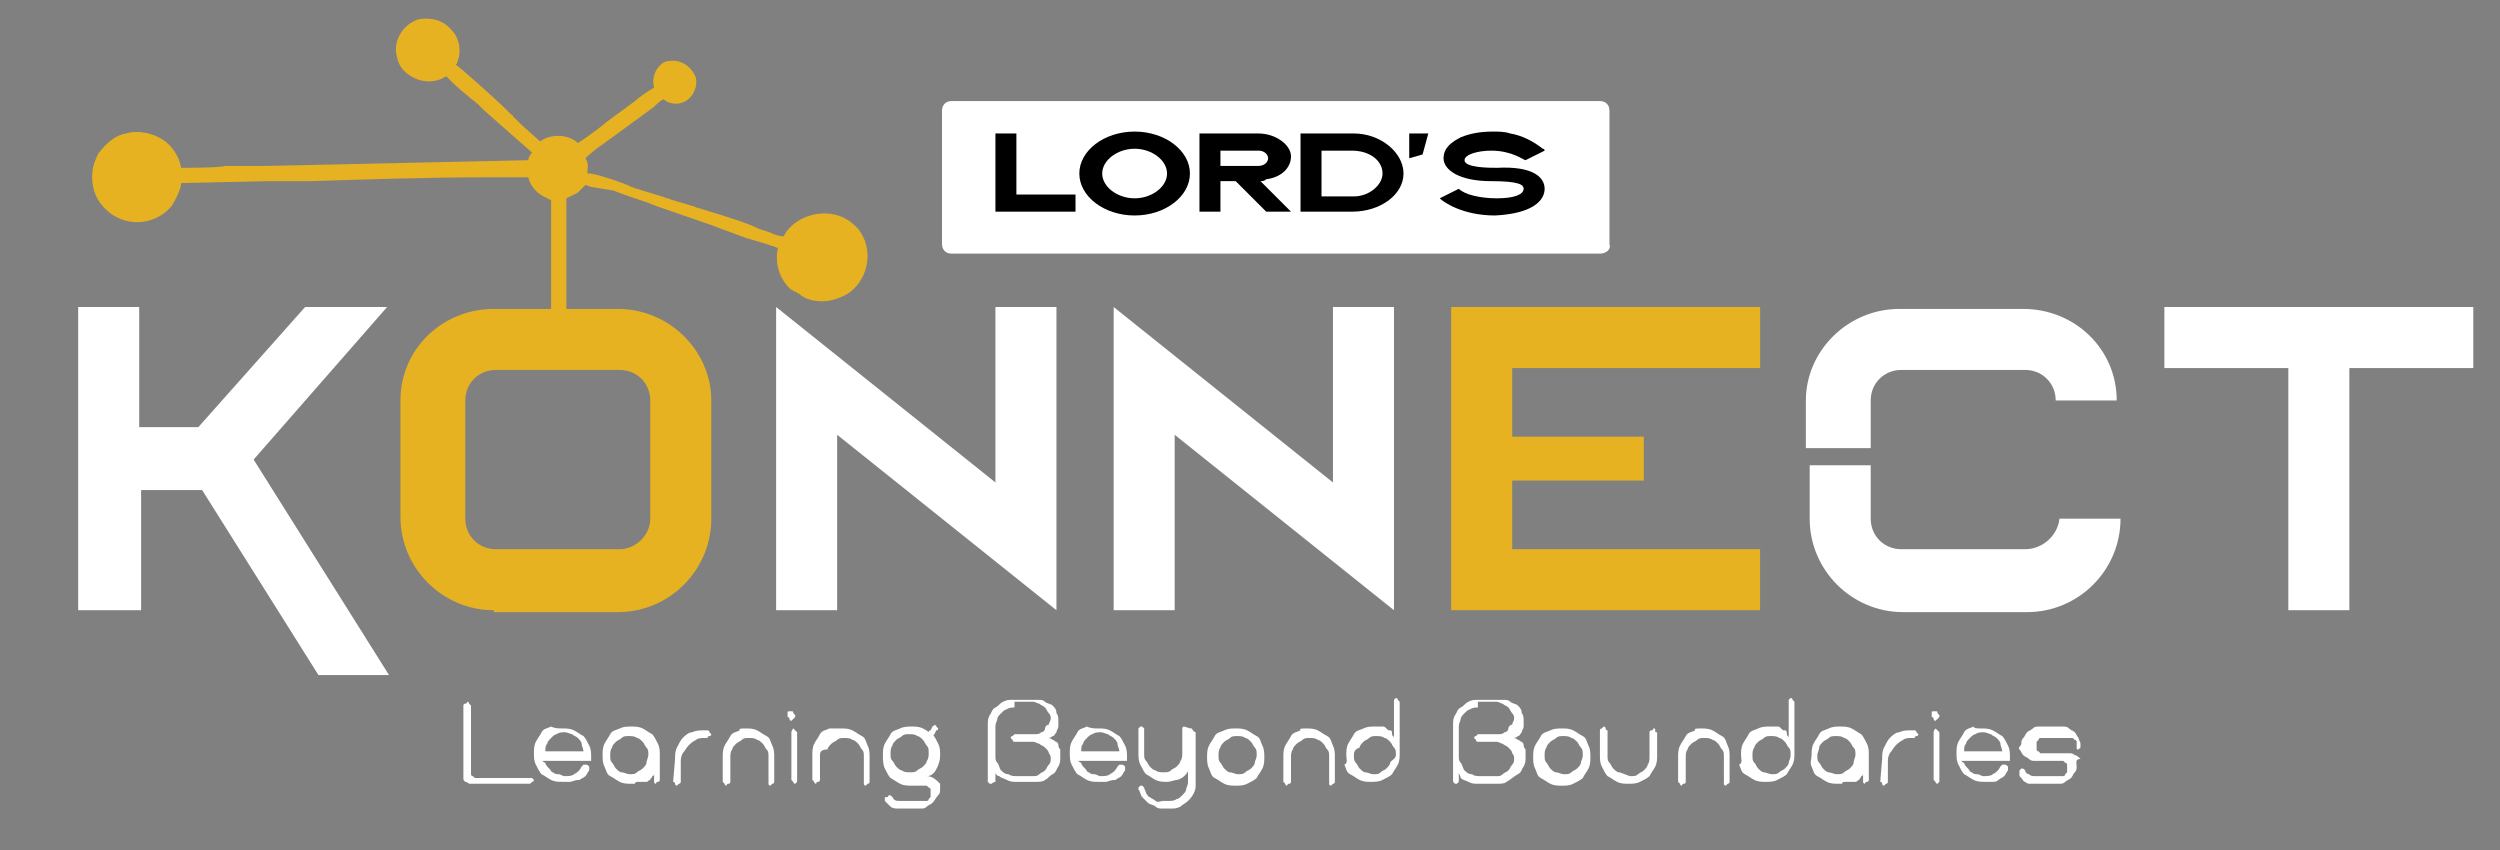 <svg xmlns="http://www.w3.org/2000/svg" xmlns:xlink="http://www.w3.org/1999/xlink" id="Layer_1" x="0px" y="0px" viewBox="0 0 131.1 44.6" style="enable-background:new 0 0 131.1 44.6;" xml:space="preserve"><rect x="0" y="0" width="131.1" height="44.6" fill="#808080" stroke="none"/><style type="text/css">	.st0{fill:#FFFFFF;}	.st1{fill:#E6B222;}	.st2{fill-rule:evenodd;clip-rule:evenodd;fill:#E6B222;}	.st3{enable-background:new    ;}</style><g>	<path class="st0" d="M16.7,35.4l-6.1-9.7H7.4V32H4.1V16.1h3.2v6.3h3.1l5.6-6.3h4.3l-7,8l7.1,11.3H16.7z"></path>	<path class="st1" d="M25.9,32c-2.7,0-4.9-2.2-4.9-4.9V21c0-2.7,2.2-4.8,4.9-4.8h6.5c2.7,0,4.9,2.2,4.9,4.8v6.2  c0,2.7-2.2,4.9-4.9,4.9h-6.5V32z M34.1,27.2V21c0-0.9-0.7-1.6-1.6-1.6H26c-0.9,0-1.6,0.7-1.6,1.6v6.2c0,0.9,0.7,1.6,1.6,1.6h6.5  C33.3,28.8,34.1,28.1,34.1,27.2z"></path>	<path class="st0" d="M43.9,22.8V32h-3.2V16.1l11.5,9.2v-9.2h3.2V32L43.9,22.8z"></path>	<path class="st0" d="M61.6,22.8V32h-3.2V16.1l11.5,9.2v-9.2h3.2V32L61.6,22.8z"></path>	<path class="st1" d="M76.1,32V16.1h16.2v3.2h-13v3.6h6.9v2.3h-6.9v3.6h13V32H76.1z"></path>	<path class="st0" d="M120,32V19.3h-6.5v-3.2h16.2v3.2h-6.5V32H120z"></path>	<g>		<path class="st0" d="M106.2,28.8h-6.5c-0.9,0-1.6-0.7-1.6-1.6v-2.8h-3.2v2.8c0,2.7,2.2,4.9,4.9,4.9h6.5c2.7,0,4.9-2.2,4.9-4.9H108   C107.9,28.1,107.1,28.8,106.2,28.8z"></path>		<path class="st0" d="M98.1,23.4V21c0-0.9,0.7-1.6,1.6-1.6h6.5c0.9,0,1.6,0.7,1.6,1.6h3.2c0-2.7-2.2-4.8-4.9-4.8h-6.5   c-2.7,0-4.9,2.2-4.9,4.8v2.5h3.4V23.4z"></path>	</g>	<path class="st2" d="M5,8.4C5.1,8.2,5.1,8.1,5.2,8C5.5,7.6,6,7.1,6.6,7l0,0C7.3,6.8,8,7,8.5,7.3s0.9,0.9,1,1.5c0.2,0,2.1,0,2.3-0.1  c0.8,0,1.5,0,2.3,0l9.1-0.2c0.3,0,4.3-0.1,4.5-0.1c0-0.1,0.1-0.3,0.2-0.4l-2.5-2.2c-0.1-0.1-0.2-0.2-0.3-0.3  c-0.2-0.2-0.4-0.3-0.6-0.5c-0.4-0.3-0.8-0.7-1.1-1c-0.2,0.1-0.6,0.4-1.4,0.2c-0.6-0.2-1.1-0.6-1.2-1.3C20.6,2.1,21.2,1.2,22,1  c0.7-0.1,1.3,0.1,1.7,0.6C24.1,2,24.2,2.7,24,3.2c0,0.1-0.1,0.2-0.1,0.2c0.1,0,2.3,2,2.5,2.2L26.8,6c0.1,0,0.1,0.1,0.1,0.1  c0.1,0.1,0.2,0.2,0.3,0.3c0.3,0.3,0.9,0.8,1.1,1c0.1,0,0.2-0.1,0.2-0.1c0.6-0.3,1.4-0.2,1.8,0.2c0.2-0.1,1.3-0.9,1.5-1.1l1.5-1.1  c0.2-0.2,0.8-0.6,1-0.7c-0.1-0.4,0-0.7,0.1-0.9c0.2-0.3,0.4-0.5,0.7-0.5c0.6-0.1,1.2,0.3,1.4,0.9c0.1,0.6-0.3,1.2-0.8,1.3  c-0.3,0.1-0.7,0-0.9-0.2c-0.2,0.1-0.3,0.2-0.5,0.4l-2.6,1.9c-0.3,0.2-0.7,0.5-1,0.8c0.2,0.3,0.1,0.6,0.1,0.8C31,9,33,9.7,33.1,9.8  c0.1,0,0.2,0.1,0.3,0.1l1.3,0.4c0.1,0,0.2,0.1,0.3,0.1s0.2,0.1,0.3,0.1l1,0.3c0.1,0,0.2,0.1,0.3,0.1l1.3,0.4  c0.6,0.2,1.3,0.4,1.9,0.7l0.6,0.2c0.2,0.1,0.5,0.2,0.7,0.2c0-0.1,0.1-0.1,0.1-0.2c0.7-1,2.2-1.3,3.2-0.7c0.2,0.1,0.4,0.3,0.6,0.5  c0.8,1,0.6,2.5-0.4,3.3c-0.4,0.3-1,0.5-1.5,0.5c-0.4,0-0.9-0.1-1.2-0.4c-0.1,0-0.1-0.1-0.2-0.1c-0.1,0-0.1-0.1-0.2-0.1  c-0.6-0.5-0.9-1.4-0.7-2.2c-0.1,0-0.2-0.1-0.3-0.1s-0.2-0.1-0.3-0.1l-1-0.3c-0.1,0-0.2-0.1-0.3-0.1c-0.5-0.2-1.1-0.4-1.6-0.6  l-2.9-1c-0.7-0.3-1.5-0.5-2.2-0.8L31,9.8c-0.1,0-0.2-0.1-0.3-0.1c-0.1,0.1-0.3,0.3-0.4,0.4c-0.2,0.1-0.4,0.2-0.6,0.3  c0,0.1,0,0.2,0,0.4c0,0.1,0,0.3,0,0.4c0,0.3,0,0.5,0,0.8s0,0.5,0,0.8s0,0.5,0,0.8v3h-0.8c0-0.1,0-0.2,0-0.3c0-0.9,0-1.8,0-2.7  c0-0.8,0-1.5,0-2.3c0-0.2,0-0.6,0-0.8l-0.4-0.2c-0.4-0.2-0.7-0.6-0.8-1c-0.1,0-0.2,0-0.3,0c-0.1,0-0.2,0-0.3,0c-0.2,0-0.4,0-0.6,0  c-0.4,0-0.7,0-1.1,0c-3,0-6,0.1-9.1,0.2c-0.8,0-1.5,0-2.3,0c-0.2,0-4.3,0.1-4.5,0.1c0,0.3-0.3,0.9-0.5,1.2c-1,1.2-2.8,1.1-3.7-0.1  C4.8,10.1,4.7,9.1,5,8.4z"></path>	<g>		<g>			<path class="st0" d="M24.8,41.1c-0.1,0-0.2,0-0.2,0S24.5,41,24.4,41c-0.1-0.1-0.1-0.1-0.1-0.2s0-0.1,0-0.2V37c0,0,0-0.1,0.1-0.1    s0.1-0.1,0.1-0.1s0.1,0,0.1,0.1l0.1,0.1v3.5v0.1c0,0,0,0.1,0.1,0.1l0.1,0.1H25h2.8h0.1l0.1,0.1c0,0,0,0.1-0.1,0.1l-0.1,0.1    C27.8,41.1,24.8,41.1,24.8,41.1z"></path>			<path class="st0" d="M29.5,38.2c0.2,0,0.4,0,0.6,0.1s0.3,0.2,0.5,0.3c0.1,0.1,0.2,0.3,0.3,0.5s0.1,0.4,0.1,0.6c0,0.1,0,0.1,0,0.2    h-2.6l0,0l0,0l0,0c0.1,0,0.1,0.1,0.2,0.1c0,0.1,0.1,0.2,0.2,0.3s0.1,0.2,0.2,0.2c0.1,0.1,0.2,0.1,0.3,0.1s0.2,0.1,0.3,0.1    c0.2,0,0.4,0,0.5-0.1c0.2-0.1,0.3-0.2,0.4-0.4c0,0,0,0,0.1-0.1h0.1c0.1,0,0.1,0,0.2,0.1c0,0.1,0,0.1,0,0.2    c-0.1,0.1-0.1,0.2-0.2,0.3s-0.2,0.1-0.3,0.2c-0.3,0-0.4,0.1-0.5,0.1s-0.2,0-0.4,0l0,0c-0.2,0-0.4,0-0.6-0.1s-0.3-0.2-0.5-0.3    c-0.1-0.1-0.2-0.3-0.3-0.5S28,39.7,28,39.5c0-0.2,0-0.4,0.1-0.6s0.2-0.3,0.3-0.5s0.3-0.2,0.5-0.3C29.1,38.2,29.3,38.2,29.5,38.2    L29.5,38.2z M30.6,39.4c0-0.1-0.1-0.3-0.1-0.4s-0.1-0.2-0.2-0.3s-0.2-0.1-0.3-0.2c-0.1,0-0.2-0.1-0.4-0.1c-0.1,0-0.3,0-0.4,0.1    c-0.1,0-0.2,0.1-0.3,0.2c-0.1,0.1-0.2,0.2-0.2,0.3c-0.1,0.1-0.1,0.2-0.1,0.4H30.6z"></path>			<path class="st0" d="M33.5,41L33.5,41L33.5,41L33.5,41c-0.1,0-0.2,0-0.2,0.1c-0.1,0-0.1,0-0.2,0c-0.2,0-0.4,0-0.6-0.1    s-0.3-0.2-0.5-0.3s-0.2-0.3-0.3-0.5s-0.1-0.4-0.1-0.6c0-0.2,0-0.4,0.1-0.6s0.2-0.3,0.3-0.5s0.3-0.2,0.5-0.3s0.4-0.1,0.6-0.1    c0.2,0,0.4,0,0.6,0.1s0.3,0.2,0.5,0.3c0.1,0.1,0.2,0.3,0.3,0.5s0.1,0.4,0.1,0.6v1.3c0,0,0,0.1-0.1,0.1s-0.1,0.1-0.1,0.1    s-0.1,0-0.1-0.1s0-0.1,0-0.1v-0.4l0,0l0,0l0,0l0,0c0,0.1,0,0.2-0.1,0.2c0,0.1-0.1,0.1-0.1,0.2C34,40.9,34,41,33.9,41    S33.6,41,33.5,41z M32,39.6c0,0.2,0,0.3,0.1,0.4c0.1,0.1,0.1,0.2,0.2,0.3c0.1,0.1,0.2,0.2,0.3,0.2s0.3,0.1,0.4,0.1    c0.2,0,0.3,0,0.4-0.1s0.2-0.1,0.3-0.2s0.2-0.2,0.2-0.3s0.1-0.3,0.1-0.4c0-0.2,0-0.3-0.1-0.4s-0.1-0.2-0.2-0.3s-0.2-0.2-0.3-0.2    c-0.1-0.1-0.3-0.1-0.4-0.1c-0.2,0-0.3,0-0.4,0.1c-0.1,0.1-0.2,0.1-0.3,0.2c-0.1,0.1-0.2,0.2-0.2,0.3C32,39.3,32,39.5,32,39.6z"></path>			<path class="st0" d="M35.4,39.8c0-0.2,0-0.4,0.1-0.6c0.1-0.2,0.2-0.4,0.3-0.5s0.3-0.3,0.5-0.3c0.2-0.1,0.4-0.1,0.6-0.1h0.2    c0,0,0.1,0,0.1,0.1l0.1,0.1c0,0,0,0.1-0.1,0.1s-0.1,0.1-0.1,0.1H37c-0.2,0-0.4,0-0.5,0.1c-0.2,0.1-0.3,0.2-0.4,0.3    c-0.1,0.1-0.2,0.3-0.3,0.4c-0.1,0.2-0.1,0.3-0.1,0.5v1c0,0,0,0.1-0.1,0.1l-0.1,0.1c0,0-0.1,0-0.1-0.1S35.3,41,35.3,41L35.4,39.8    L35.4,39.8z"></path>			<path class="st0" d="M39.1,38.2c0.2,0,0.4,0,0.6,0.1s0.3,0.2,0.5,0.3s0.2,0.3,0.3,0.5s0.1,0.4,0.1,0.6V41c0,0,0,0.1-0.1,0.1    l-0.1,0.1c0,0-0.1,0-0.1-0.1s0-0.1,0-0.1v-1.3c0-0.2,0-0.3-0.1-0.4S40.1,39.1,40,39s-0.2-0.2-0.3-0.2c-0.1-0.1-0.3-0.1-0.4-0.1    c-0.2,0-0.3,0-0.4,0.1s-0.2,0.1-0.3,0.2c-0.1,0.1-0.2,0.2-0.2,0.3c-0.1,0.1-0.1,0.3-0.1,0.4V41c0,0,0,0.1-0.1,0.1    s-0.1,0.1-0.1,0.1s-0.1,0-0.1-0.1L37.9,41v-1.3c0-0.2,0-0.4,0.1-0.6s0.2-0.3,0.3-0.5s0.3-0.2,0.5-0.3    C38.7,38.2,38.9,38.2,39.1,38.2z"></path>			<path class="st0" d="M41.7,37.6C41.7,37.7,41.7,37.7,41.7,37.6l-0.2,0.2c0,0-0.1,0-0.1-0.1s-0.1-0.1-0.1-0.1v-0.2    c0-0.1,0-0.1,0.1-0.1h0.1c0.1,0,0.1,0,0.1,0.1l0.1,0.1V37.6z M41.6,38.2C41.7,38.2,41.7,38.2,41.6,38.2l0.2,0.2v2.5V41l-0.1,0.1    c0,0-0.1,0-0.1-0.1l-0.1-0.1v-2.5C41.5,38.4,41.5,38.3,41.6,38.2C41.7,38.3,41.5,38.2,41.6,38.2z"></path>			<path class="st0" d="M44.1,38.2c0.2,0,0.4,0,0.6,0.1s0.3,0.2,0.5,0.3s0.2,0.3,0.3,0.5s0.1,0.4,0.1,0.6V41c0,0,0,0.1-0.1,0.1    l-0.1,0.1c0,0-0.1,0-0.1-0.1s0-0.1,0-0.1v-1.3c0-0.2,0-0.3-0.1-0.4S45.1,39.1,45,39s-0.2-0.2-0.3-0.2c-0.1-0.1-0.3-0.1-0.4-0.1    c-0.2,0-0.3,0-0.4,0.1s-0.2,0.1-0.3,0.2c-0.1,0.1-0.2,0.2-0.2,0.3c-0.4,0-0.4,0.2-0.4,0.3v1.3c0,0,0,0.1-0.1,0.1    s-0.1,0.1-0.1,0.1s-0.1,0-0.1-0.1l-0.1-0.1v-1.3c0-0.2,0-0.4,0.1-0.6s0.2-0.3,0.3-0.5s0.3-0.2,0.5-0.3    C43.7,38.2,43.9,38.2,44.1,38.2z"></path>			<path class="st0" d="M46.3,39.6c0-0.2,0-0.4,0.1-0.6s0.2-0.3,0.3-0.5s0.3-0.2,0.5-0.3s0.4-0.1,0.6-0.1c0.2,0,0.4,0,0.6,0.1    c0.2,0.1,0.3,0.2,0.5,0.3c0.1,0.1,0.2,0.3,0.3,0.5s0.1,0.4,0.1,0.6c0,0.3-0.1,0.6-0.3,0.9c-0.1,0.1-0.2,0.2-0.4,0.2l0,0l0,0l0,0    l0,0c0.3,0,0.5,0.2,0.7,0.4c0,0,0,0,0,0.1v0.1v0.1c0,0.1,0,0.2-0.1,0.3S49,42,48.9,42.1s-0.2,0.1-0.3,0.2s-0.2,0.1-0.3,0.1h-1.2    c-0.1,0-0.3,0-0.4-0.1c-0.1-0.1-0.2-0.2-0.3-0.3v-0.1c0-0.1,0-0.1,0.1-0.1s0.1-0.1,0.1-0.1c0.1,0,0.1,0,0.2,0.1    C46.9,42,47,42,47.2,42h1.2c0.1,0,0.1,0,0.2,0c0.1,0,0.1-0.1,0.1-0.1l0.1-0.1c0-0.1,0-0.1,0-0.2c0-0.1,0-0.1,0-0.2    c0-0.1-0.1-0.1-0.1-0.1l-0.1-0.1c0,0-0.1,0-0.2,0h-0.6c-0.2,0-0.4,0-0.6-0.1s-0.3-0.2-0.5-0.3c-0.1-0.1-0.2-0.3-0.3-0.5    S46.3,39.8,46.3,39.6z M47.7,38.5c-0.2,0-0.3,0-0.4,0.1s-0.2,0.1-0.3,0.2c-0.1,0.1-0.2,0.2-0.2,0.3c-0.1,0.1-0.1,0.3-0.1,0.4    c0,0.2,0,0.3,0.1,0.4c0.1,0.1,0.1,0.2,0.2,0.3c0.1,0.1,0.2,0.2,0.3,0.2c0.1,0.1,0.3,0.1,0.4,0.1c0.2,0,0.3,0,0.4-0.1    s0.2-0.1,0.3-0.2s0.2-0.2,0.2-0.3c0.1-0.1,0.1-0.3,0.1-0.4c0-0.2,0-0.3-0.1-0.4s-0.1-0.2-0.2-0.3s-0.2-0.2-0.3-0.2    C48,38.5,47.8,38.5,47.7,38.5z M48.9,38.1C49,38,49,38,48.9,38.1c0.1-0.1,0.2-0.1,0.2,0l0.1,0.1c0,0,0,0.1-0.1,0.1L49,38.5    l-0.1,0.1c0,0-0.1,0-0.1-0.1l-0.1-0.1c0,0,0-0.1,0.1-0.1L48.9,38.1z"></path>			<path class="st0" d="M52.2,40.5L52.2,40.5v0.4V41c0,0-0.1,0-0.2,0.1c-0.1,0-0.1,0-0.1,0L51.8,41v-3c0-0.2,0-0.3,0.1-0.5    c0.1-0.1,0.1-0.3,0.3-0.4s0.2-0.2,0.4-0.3s0.3-0.1,0.5-0.1h1.3c0.2,0,0.3,0,0.4,0.1c0.1,0.1,0.3,0.1,0.4,0.2s0.2,0.2,0.2,0.4    c0.1,0.1,0.1,0.3,0.1,0.4c0,0.1,0,0.2,0,0.3s-0.1,0.2-0.1,0.3c-0.1,0.1-0.1,0.2-0.2,0.2c-0.1,0.1-0.2,0.1-0.3,0.1l0,0l0,0l0,0    c0.1,0,0.2,0,0.3,0.1c0.1,0,0.1,0.1,0.2,0.1c0.1,0.1,0.1,0.1,0.1,0.2s0.1,0.2,0.1,0.2l0,0l0,0l0,0c0,0,0,0.1,0,0.2    c0,0,0,0.1,0,0.2c0,0.2,0,0.3-0.1,0.5c-0.1,0.1-0.1,0.3-0.3,0.4s-0.2,0.2-0.4,0.3C54.7,41,54.5,41,54.3,41h-1    c-0.2,0-0.3,0-0.5-0.1s-0.3-0.1-0.4-0.2C52.3,40.7,52.2,40.6,52.2,40.5L52.2,40.5L52.2,40.5L52.2,40.5z M53.2,37.1    c-0.1,0-0.3,0-0.4,0.1c-0.1,0-0.2,0.1-0.3,0.2c-0.1,0.1-0.2,0.2-0.2,0.3s-0.1,0.2-0.1,0.4v1.5c0,0.2,0,0.3,0.1,0.4    s0.1,0.3,0.2,0.4s0.2,0.2,0.4,0.2c0.1,0.1,0.3,0.1,0.4,0.1h0.9c0.1,0,0.2,0,0.3-0.1s0.2-0.1,0.3-0.2c0.1-0.1,0.1-0.2,0.2-0.3    s0.1-0.2,0.1-0.3s0-0.2-0.1-0.3c0-0.1-0.1-0.2-0.2-0.3c-0.1-0.1-0.2-0.1-0.3-0.2c-0.1,0-0.2-0.1-0.3-0.1h-1c0,0-0.1,0-0.1-0.1    L53,38.7c0,0,0-0.1,0.1-0.1l0.1-0.1h1.1c0.1,0,0.2,0,0.3-0.1c0.1,0,0.2-0.1,0.2-0.2S54.9,38,55,38c0-0.1,0.1-0.2,0.1-0.3    s0-0.2-0.1-0.3s-0.1-0.2-0.2-0.3s-0.2-0.1-0.3-0.2c-0.1,0-0.2-0.1-0.3-0.1h-1V37.1z"></path>			<path class="st0" d="M57.6,38.2c0.2,0,0.4,0,0.6,0.1s0.3,0.2,0.5,0.3c0.1,0.1,0.2,0.3,0.3,0.5s0.1,0.4,0.1,0.6c0,0.1,0,0.1,0,0.2    h-2.6l0,0l0,0l0,0c0.1,0,0.1,0.1,0.2,0.1c0,0.1,0.1,0.2,0.2,0.3c0.1,0.1,0.1,0.2,0.2,0.2c0.1,0.1,0.2,0.1,0.3,0.1    s0.2,0.1,0.3,0.1c0.2,0,0.4,0,0.5-0.1c0.2-0.1,0.3-0.2,0.4-0.4c0,0,0,0,0.1-0.1h0.1c0.1,0,0.1,0,0.2,0.1c0,0.1,0,0.1,0,0.2    c-0.1,0.1-0.1,0.2-0.2,0.3c-0.1,0.1-0.2,0.1-0.3,0.2c-0.3,0-0.4,0.1-0.5,0.1s-0.2,0-0.4,0l0,0c-0.2,0-0.4,0-0.6-0.1    s-0.3-0.2-0.5-0.3c-0.1-0.1-0.2-0.3-0.3-0.5s-0.1-0.4-0.1-0.6c0-0.2,0-0.4,0.1-0.6s0.2-0.3,0.3-0.5s0.3-0.2,0.5-0.3    C57.2,38.2,57.4,38.2,57.6,38.2L57.6,38.2z M58.7,39.4c0-0.1-0.1-0.3-0.1-0.4s-0.1-0.2-0.2-0.3c-0.1-0.1-0.2-0.1-0.3-0.2    c-0.1,0-0.2-0.1-0.4-0.1c-0.1,0-0.3,0-0.4,0.1c-0.1,0-0.2,0.1-0.3,0.2c-0.1,0.1-0.2,0.2-0.2,0.3c-0.1,0.1-0.1,0.2-0.1,0.4H58.7z"></path>			<path class="st0" d="M62.5,38.2C62.5,38.2,62.6,38.2,62.5,38.2c0.1,0.2,0.2,0.2,0.2,0.2v2.7c0,0.2,0,0.3-0.1,0.5    s-0.2,0.3-0.3,0.4c-0.1,0.1-0.3,0.2-0.4,0.3c-0.2,0.1-0.3,0.1-0.5,0.1H61c-0.2,0-0.3,0-0.4-0.1c-0.1-0.1-0.3-0.1-0.4-0.2    c-0.1-0.1-0.2-0.2-0.3-0.3s-0.1-0.3-0.2-0.4c0-0.1,0-0.1,0-0.1l0.1-0.1h0.1l0.1,0.1c0,0.1,0.1,0.2,0.1,0.3    c0.1,0.1,0.1,0.2,0.2,0.2c0.1,0.1,0.2,0.1,0.3,0.2s0.3,0,0.4,0h0.3c0.1,0,0.3,0,0.4-0.1c0.1,0,0.2-0.1,0.3-0.2    c0.1-0.1,0.2-0.2,0.2-0.3s0.1-0.2,0.1-0.4v-0.6l0,0l0,0l0,0l0,0c0,0.1-0.1,0.2-0.2,0.3c-0.1,0.1-0.3,0.2-0.4,0.2    c-0.1,0-0.3,0.1-0.5,0.1s-0.4,0-0.6-0.1c-0.2-0.1-0.3-0.2-0.5-0.3c-0.1-0.1-0.2-0.3-0.3-0.5s-0.1-0.4-0.1-0.6v-1.2v-0.1l0.1-0.1    c0.1,0,0.1,0,0.1,0l0.1,0.1v1.3c0,0.2,0,0.3,0.1,0.4c0.1,0.1,0.1,0.2,0.2,0.3c0.1,0.1,0.2,0.2,0.3,0.2c0.1,0.1,0.3,0.1,0.4,0.1    c0.2,0,0.3,0,0.4-0.1c0.1-0.1,0.2-0.1,0.3-0.2s0.2-0.2,0.2-0.3c0.1-0.1,0.1-0.3,0.1-0.4v-1.3c0,0,0-0.1,0.1-0.1    C62.4,38.2,62.4,38.2,62.5,38.2z"></path>			<path class="st0" d="M64.8,38.2c0.2,0,0.4,0,0.6,0.1s0.3,0.2,0.5,0.3s0.2,0.3,0.3,0.5c0.1,0.2,0.1,0.4,0.1,0.6    c0,0.2,0,0.4-0.1,0.6c-0.1,0.2-0.2,0.3-0.3,0.5c-0.1,0.1-0.3,0.2-0.5,0.3s-0.4,0.1-0.6,0.1s-0.4,0-0.6-0.1s-0.3-0.2-0.5-0.3    s-0.2-0.3-0.3-0.5s-0.1-0.4-0.1-0.6c0-0.2,0-0.4,0.1-0.6s0.2-0.3,0.3-0.5s0.3-0.2,0.5-0.3S64.6,38.2,64.8,38.2z M65.9,39.6    c0-0.2,0-0.3-0.1-0.4s-0.1-0.2-0.2-0.3s-0.2-0.2-0.3-0.2c-0.1-0.1-0.3-0.1-0.4-0.1c-0.2,0-0.3,0-0.4,0.1s-0.2,0.1-0.3,0.2    C64.1,39,64,39.1,64,39.2c-0.1,0.1-0.1,0.3-0.1,0.4c0,0.2,0,0.3,0.1,0.4c0.1,0.1,0.1,0.2,0.2,0.3s0.2,0.2,0.3,0.2    s0.3,0.1,0.4,0.1c0.2,0,0.3,0,0.4-0.1s0.2-0.1,0.3-0.2s0.2-0.2,0.2-0.3S65.9,39.8,65.9,39.6z"></path>			<path class="st0" d="M68.5,38.2c0.2,0,0.4,0,0.6,0.1s0.3,0.2,0.5,0.3s0.2,0.3,0.3,0.5c0.1,0.2,0.1,0.4,0.1,0.6V41    c0,0,0,0.1-0.1,0.1l-0.1,0.1c0,0-0.1,0-0.1-0.1s0-0.1,0-0.1v-1.3c0-0.2,0-0.3-0.1-0.4s-0.1-0.2-0.2-0.3s-0.2-0.2-0.3-0.2    c-0.1-0.1-0.3-0.1-0.4-0.1c-0.2,0-0.3,0-0.4,0.1S68.1,38.9,68,39c-0.1,0.1-0.2,0.2-0.2,0.3c-0.1,0.1-0.1,0.3-0.1,0.4V41    c0,0,0,0.1-0.1,0.1s-0.1,0.1-0.1,0.1s-0.1,0-0.1-0.1L67.3,41v-1.3c0-0.2,0-0.4,0.1-0.6s0.2-0.3,0.3-0.5s0.3-0.2,0.5-0.3    C68.1,38.2,68.3,38.2,68.5,38.2z"></path>			<path class="st0" d="M70.6,39.6c0-0.2,0-0.4,0.1-0.6s0.2-0.3,0.3-0.5s0.3-0.2,0.5-0.3s0.4-0.1,0.6-0.1c0.1,0,0.1,0,0.2,0h0.1h0.1    l0,0l0,0l0,0c0.1,0,0.1,0,0.2,0.1s0.1,0.1,0.2,0.1s0.1,0.1,0.1,0.2c0,0.1,0.1,0.1,0.1,0.2l0,0l0,0l0,0l0,0v-1.9    c0-0.1,0-0.1,0-0.1l0.1-0.1c0,0,0.1,0,0.1,0.1l0.1,0.1v2.7c0,0.2,0,0.4-0.1,0.6c-0.1,0.2-0.2,0.3-0.3,0.5    c-0.1,0.1-0.3,0.2-0.5,0.3S72.1,41,71.9,41s-0.4,0-0.6-0.1s-0.3-0.2-0.5-0.3s-0.2-0.3-0.3-0.5C70.7,40,70.6,39.8,70.6,39.6z     M73.2,39.6c0-0.2,0-0.3-0.1-0.4S73,39,72.9,38.9s-0.2-0.2-0.3-0.2c-0.1-0.1-0.3-0.1-0.4-0.1c-0.2,0-0.3,0-0.4,0.1    s-0.2,0.1-0.3,0.2c-0.1,0.1-0.2,0.2-0.2,0.3C71,39.3,71,39.5,71,39.6c0,0.2,0,0.3,0.1,0.4c0.1,0.1,0.1,0.2,0.2,0.3    s0.2,0.2,0.3,0.2s0.3,0.1,0.4,0.1c0.2,0,0.3,0,0.4-0.1s0.2-0.1,0.3-0.2s0.2-0.2,0.2-0.3S73.2,39.8,73.2,39.6z"></path>			<path class="st0" d="M76.5,40.5L76.5,40.5v0.4V41l-0.1,0.1c-0.1,0-0.1,0-0.1,0L76.2,41v-3c0-0.2,0-0.3,0.1-0.5    c0.1-0.1,0.1-0.3,0.3-0.4s0.2-0.2,0.4-0.3s0.3-0.1,0.5-0.1h1.3c0.2,0,0.3,0,0.4,0.1s0.3,0.1,0.4,0.2s0.2,0.2,0.2,0.4    c0.1,0.1,0.1,0.3,0.1,0.4c0,0.1,0,0.2,0,0.3s-0.1,0.2-0.1,0.3c-0.1,0.1-0.1,0.2-0.2,0.2c-0.1,0.1-0.2,0.1-0.3,0.1l0,0l0,0l0,0    c0.1,0,0.2,0,0.3,0.1c0.1,0,0.1,0.1,0.2,0.1c0.1,0.1,0.1,0.1,0.1,0.2s0.1,0.2,0.1,0.2l0,0l0,0l0,0c0,0,0,0.1,0,0.2    c0,0,0,0.1,0,0.2c0,0.2,0,0.3-0.1,0.5c-0.1,0.1-0.1,0.3-0.3,0.4S79.2,40.9,79,41c-0.1,0.1-0.3,0.1-0.5,0.1h-1    c-0.2,0-0.3,0-0.5-0.1s-0.3-0.1-0.4-0.2C76.6,40.7,76.5,40.6,76.5,40.5L76.5,40.5L76.5,40.5L76.5,40.5z M77.5,37.1    c-0.1,0-0.3,0-0.4,0.1c-0.1,0-0.2,0.1-0.3,0.2c-0.1,0.1-0.2,0.2-0.2,0.3s-0.1,0.2-0.1,0.4v1.5c0,0.2,0,0.3,0.1,0.4    s0.1,0.3,0.2,0.4s0.2,0.2,0.4,0.2c0.1,0.1,0.3,0.1,0.4,0.1h0.9c0.1,0,0.2,0,0.3-0.1s0.2-0.1,0.3-0.2c0.1-0.1,0.1-0.2,0.2-0.3    s0.1-0.2,0.1-0.3s0-0.2-0.1-0.3c0-0.1-0.1-0.2-0.2-0.3s-0.2-0.1-0.3-0.2c-0.1,0-0.2-0.1-0.3-0.1h-1c0,0-0.1,0-0.1-0.1l-0.1-0.1    c0,0,0-0.1,0.1-0.1l0.1-0.1h1.1c0.1,0,0.2,0,0.3-0.1c0.1,0,0.2-0.1,0.2-0.2s0.1-0.2,0.2-0.2c0-0.1,0.1-0.2,0.1-0.3s0-0.2-0.1-0.3    s-0.1-0.2-0.2-0.3s-0.2-0.1-0.3-0.2c-0.1,0-0.2-0.1-0.3-0.1h-1V37.1z"></path>			<path class="st0" d="M81.9,38.2c0.2,0,0.4,0,0.6,0.1s0.3,0.2,0.5,0.3s0.2,0.3,0.3,0.5c0.1,0.2,0.1,0.4,0.1,0.6    c0,0.2,0,0.4-0.1,0.6c-0.1,0.2-0.2,0.3-0.3,0.5c-0.1,0.1-0.3,0.2-0.5,0.3s-0.4,0.1-0.6,0.1s-0.4,0-0.6-0.1s-0.3-0.2-0.5-0.3    s-0.2-0.3-0.3-0.5s-0.1-0.4-0.1-0.6c0-0.2,0-0.4,0.1-0.6s0.2-0.3,0.3-0.5s0.3-0.2,0.5-0.3S81.7,38.2,81.9,38.2z M83,39.6    c0-0.2,0-0.3-0.1-0.4s-0.1-0.2-0.2-0.3s-0.2-0.2-0.3-0.2c-0.1-0.1-0.3-0.1-0.4-0.1c-0.2,0-0.3,0-0.4,0.1s-0.2,0.1-0.3,0.2    c-0.1,0.1-0.2,0.2-0.2,0.3C81,39.3,81,39.5,81,39.6c0,0.2,0,0.3,0.1,0.4c0.1,0.1,0.1,0.2,0.2,0.3s0.2,0.2,0.3,0.2    s0.3,0.1,0.4,0.1c0.2,0,0.3,0,0.4-0.1s0.2-0.1,0.3-0.2s0.2-0.2,0.2-0.3S83,39.8,83,39.6z"></path>			<path class="st0" d="M85.5,40.7c0.2,0,0.3,0,0.4-0.1s0.2-0.1,0.3-0.2s0.2-0.2,0.2-0.3c0.1-0.1,0.1-0.3,0.1-0.4v-1.3    c0,0,0-0.1,0.1-0.1s0.1-0.1,0.1-0.1c0.1,0,0.1,0,0.1,0.1s0,0.1,0.1,0.1c0,0.2,0,0.4,0,0.6s0,0.4,0,0.6c0,0.2,0,0.4-0.1,0.6    s-0.2,0.3-0.3,0.5c-0.1,0.1-0.3,0.2-0.5,0.3s-0.4,0.1-0.6,0.1s-0.4,0-0.6-0.1s-0.3-0.2-0.5-0.3c-0.1-0.1-0.2-0.3-0.3-0.5    s-0.1-0.4-0.1-0.6v-1.3c0,0,0-0.1,0.1-0.1l0.1-0.1c0,0,0.1,0,0.1,0.1s0.1,0.1,0.1,0.1v1.3c0,0.2,0,0.3,0.1,0.4    c0.1,0.1,0.1,0.2,0.2,0.3s0.2,0.2,0.3,0.2S85.4,40.7,85.5,40.7z"></path>			<path class="st0" d="M89.2,38.2c0.2,0,0.4,0,0.6,0.1s0.3,0.2,0.5,0.3s0.2,0.3,0.3,0.5c0.1,0.2,0.1,0.4,0.1,0.6V41    c0,0,0,0.1-0.1,0.1l-0.1,0.1c0,0-0.1,0-0.1-0.1s0-0.1,0-0.1v-1.3c0-0.2,0-0.3-0.1-0.4s-0.1-0.2-0.2-0.3s-0.2-0.2-0.3-0.2    c-0.1-0.1-0.3-0.1-0.4-0.1c-0.2,0-0.3,0-0.4,0.1s-0.2,0.1-0.3,0.2c-0.1,0.1-0.2,0.2-0.2,0.3c-0.1,0.1-0.1,0.3-0.1,0.4V41    c0,0,0,0.1-0.1,0.1s-0.1,0.1-0.1,0.1s-0.1,0-0.1-0.1L88,41v-1.3c0-0.2,0-0.4,0.1-0.6s0.2-0.3,0.3-0.5s0.3-0.2,0.5-0.3    C88.8,38.2,89,38.2,89.2,38.2z"></path>			<path class="st0" d="M91.3,39.6c0-0.2,0-0.4,0.1-0.6s0.2-0.3,0.3-0.5s0.3-0.2,0.5-0.3s0.4-0.1,0.6-0.1c0.1,0,0.1,0,0.2,0h0.1h0.1    l0,0l0,0l0,0c0.1,0,0.1,0,0.2,0.1s0.1,0.1,0.2,0.1s0.1,0.1,0.1,0.2c0,0.1,0.1,0.1,0.1,0.2l0,0l0,0l0,0l0,0v-1.9    c0-0.1,0-0.1,0-0.1l0.1-0.1c0,0,0.1,0,0.1,0.1l0.1,0.1v2.7c0,0.2,0,0.4-0.1,0.6c-0.1,0.2-0.2,0.3-0.3,0.5    c-0.1,0.1-0.3,0.2-0.5,0.3S92.8,41,92.6,41s-0.4,0-0.6-0.1s-0.3-0.2-0.5-0.3s-0.2-0.3-0.3-0.5C91.4,40,91.3,39.8,91.3,39.6z     M93.9,39.6c0-0.2,0-0.3-0.1-0.4s-0.1-0.2-0.2-0.3s-0.2-0.2-0.3-0.2c-0.1-0.1-0.3-0.1-0.4-0.1c-0.2,0-0.3,0-0.4,0.1    s-0.2,0.1-0.3,0.2C92.1,39,92,39.1,92,39.2c-0.1,0.1-0.1,0.3-0.1,0.4c0,0.2,0,0.3,0.1,0.4c0.1,0.1,0.1,0.2,0.2,0.3    s0.2,0.2,0.3,0.2s0.3,0.1,0.4,0.1c0.2,0,0.3,0,0.4-0.1s0.2-0.1,0.3-0.2s0.2-0.2,0.2-0.3S93.9,39.8,93.9,39.6z"></path>			<path class="st0" d="M96.8,41L96.8,41L96.8,41L96.8,41c-0.1,0-0.2,0-0.2,0.1c-0.1,0-0.1,0-0.2,0c-0.2,0-0.4,0-0.6-0.1    s-0.3-0.2-0.5-0.3s-0.2-0.3-0.3-0.5s0-0.4,0-0.6s0-0.4,0.1-0.6s0.2-0.3,0.3-0.5s0.3-0.2,0.5-0.3s0.4-0.1,0.6-0.1s0.4,0,0.6,0.1    s0.3,0.2,0.5,0.3c0.1,0.1,0.2,0.3,0.3,0.5c0.1,0.2,0.1,0.4,0.1,0.6v1.3c0,0,0,0.1-0.1,0.1s-0.1,0.1-0.1,0.1s-0.1,0-0.1-0.1    s0-0.1,0-0.1v-0.4l0,0l0,0l0,0l0,0c0,0.1,0,0.2-0.1,0.2c0,0.1-0.1,0.1-0.1,0.2c-0.1,0-0.1,0.1-0.2,0.1S96.9,41,96.8,41z     M95.3,39.6c0,0.2,0,0.3,0.1,0.4c0.1,0.1,0.1,0.2,0.2,0.3s0.2,0.2,0.3,0.2s0.3,0.1,0.4,0.1c0.2,0,0.3,0,0.4-0.1s0.2-0.1,0.3-0.2    s0.2-0.2,0.2-0.3s0.1-0.3,0.1-0.4c0-0.2,0-0.3-0.1-0.4S97.1,39,97,38.9s-0.2-0.2-0.3-0.2c-0.1-0.1-0.3-0.1-0.4-0.1    c-0.2,0-0.3,0-0.4,0.1s-0.2,0.1-0.3,0.2c-0.1,0.1-0.2,0.2-0.2,0.3C95.4,39.3,95.3,39.5,95.3,39.6z"></path>			<path class="st0" d="M98.7,39.8c0-0.2,0-0.4,0.1-0.6c0.1-0.2,0.2-0.4,0.3-0.5s0.3-0.3,0.5-0.3c0.2-0.1,0.4-0.1,0.6-0.1h0.2    c0,0,0.1,0,0.1,0.1l0.1,0.1c0,0,0,0.1-0.1,0.1s-0.1,0.1-0.1,0.1h-0.1c-0.2,0-0.4,0-0.5,0.1c-0.2,0.1-0.3,0.2-0.4,0.3    s-0.2,0.3-0.3,0.4C99,39.7,99,39.8,99,40v1c0,0,0,0.1-0.1,0.1l-0.1,0.1c0,0-0.1,0-0.1-0.1S98.6,41,98.6,41L98.7,39.8L98.7,39.8z"></path>			<path class="st0" d="M101.7,37.6C101.7,37.7,101.7,37.7,101.7,37.6l-0.2,0.2c0,0-0.1,0-0.1-0.1s-0.1-0.1-0.1-0.1v-0.2    c0-0.1,0-0.1,0.1-0.1h0.1c0.1,0,0.1,0,0.1,0.1l0.1,0.1V37.6z M101.5,38.2C101.6,38.2,101.6,38.2,101.5,38.2l0.2,0.2v2.5V41    l-0.1,0.1c0,0-0.1,0-0.1-0.1l-0.1-0.1v-2.5C101.4,38.4,101.4,38.3,101.5,38.2C101.6,38.3,101.5,38.2,101.5,38.2z"></path>			<path class="st0" d="M103.9,38.2c0.2,0,0.4,0,0.6,0.1s0.3,0.2,0.5,0.3c0.1,0.1,0.2,0.3,0.3,0.5s0.1,0.4,0.1,0.6    c0,0.1,0,0.1,0,0.2h-2.6l0,0l0,0l0,0c0.1,0,0.1,0.1,0.2,0.1c0,0.1,0.1,0.2,0.2,0.3s0.1,0.2,0.2,0.2c0.1,0.1,0.2,0.1,0.3,0.1    s0.2,0.1,0.3,0.1c0.2,0,0.4,0,0.5-0.1c0.2-0.1,0.3-0.2,0.4-0.4c0,0,0,0,0.1-0.1h0.1c0.1,0,0.1,0,0.2,0.1c0,0.1,0,0.1,0,0.2    c-0.1,0.1-0.1,0.2-0.2,0.3s-0.2,0.1-0.3,0.2c-0.1,0.1-0.2,0.1-0.3,0.1c-0.1,0-0.2,0-0.4,0l0,0c-0.2,0-0.4,0-0.6-0.1    s-0.3-0.2-0.5-0.3c-0.1-0.1-0.2-0.3-0.3-0.5s-0.1-0.4-0.1-0.6c0-0.2,0-0.4,0.1-0.6s0.2-0.3,0.3-0.5s0.3-0.2,0.5-0.3    C103.5,38.2,103.7,38.2,103.9,38.2L103.9,38.2z M105,39.4c0-0.1-0.1-0.3-0.1-0.4s-0.1-0.2-0.2-0.3s-0.2-0.1-0.3-0.2    c-0.1,0-0.2-0.1-0.4-0.1c-0.1,0-0.3,0-0.4,0.1c-0.1,0-0.2,0.1-0.3,0.2c-0.1,0.1-0.2,0.2-0.2,0.3c-0.1,0.1-0.1,0.2-0.1,0.4H105z"></path>			<path class="st0" d="M108.9,40.2c0,0.1,0,0.2-0.1,0.3s-0.1,0.2-0.2,0.3s-0.2,0.1-0.3,0.2s-0.2,0.1-0.3,0.1h-1.3    c-0.1,0-0.2,0-0.3,0c-0.1,0-0.2-0.1-0.2-0.1c-0.1,0-0.1-0.1-0.2-0.2s-0.1-0.1-0.1-0.2c0-0.1,0-0.1,0-0.2l0.1-0.1l0,0    c0.1,0,0.1,0,0.2,0.1c0,0.1,0.1,0.2,0.2,0.2c0.1,0.1,0.2,0.1,0.3,0.1h1.3c0.1,0,0.1,0,0.2,0s0.1-0.1,0.1-0.1l0.1-0.1    c0,0,0-0.1,0-0.2c0-0.1,0-0.1,0-0.2c0-0.1-0.1-0.1-0.1-0.1l-0.1-0.1c-0.1,0-0.1,0-0.2,0h-1.3c-0.1,0-0.2,0-0.3-0.1    s-0.2-0.1-0.3-0.2s-0.1-0.2-0.2-0.3s0.1-0.2,0.1-0.3s0-0.2,0.1-0.3s0.1-0.2,0.2-0.3s0.2-0.1,0.3-0.2s0.2-0.1,0.3-0.1h1.3    c0.1,0,0.2,0,0.3,0.1s0.2,0.1,0.3,0.2s0.1,0.2,0.2,0.3c0,0.1,0.1,0.2,0.1,0.3s0,0.1,0,0.2l-0.1,0.1l0,0c-0.1,0-0.1,0-0.1-0.1    v-0.1l0,0l0,0c0-0.1,0-0.1,0-0.2c0-0.1-0.1-0.1-0.1-0.1l-0.1-0.1c-0.1,0-0.1,0-0.2,0h-1.3c-0.1,0-0.1,0-0.2,0s-0.1,0.1-0.1,0.1    l-0.1,0.1c0,0.1,0,0.1,0,0.2c0,0.1,0,0.1,0,0.2c0,0.1,0.1,0.1,0.1,0.1l0.1,0.1c0.1,0,0.1,0,0.2,0h1.3c0.1,0,0.2,0,0.3,0.1    c0.1,0,0.2,0.1,0.3,0.2C108.8,39.8,108.9,40,108.9,40.2z"></path>		</g>	</g>	<path class="st0" d="M83.9,13.3h-34c-0.3,0-0.5-0.2-0.5-0.5v-7c0-0.3,0.2-0.5,0.5-0.5h34c0.3,0,0.5,0.2,0.5,0.5v7  C84.5,13.1,84.2,13.3,83.9,13.3z"></path>	<g class="st3">		<path d="M56.4,10.3v0.8h-4.2V7h1.1v3.2H56.4z"></path>		<path d="M62.4,9.1c0,1.2-1.3,2.2-2.9,2.2c-1.6,0-2.9-1-2.9-2.2s1.3-2.2,2.9-2.2C61.1,6.9,62.4,7.9,62.4,9.1z M61.2,9.1   c0-0.7-0.8-1.3-1.7-1.3s-1.7,0.6-1.7,1.3s0.8,1.3,1.7,1.3S61.2,9.8,61.2,9.1z"></path>		<path d="M66.1,9.5l1.6,1.6h-1.3l-1.6-1.6H64v1.6h-1.1V7H66c0.9,0,1.7,0.6,1.7,1.2c0,0.6-0.5,1.1-1.3,1.2   C66.3,9.5,66.2,9.5,66.1,9.5C66.1,9.5,66.1,9.5,66.1,9.5z M64,8.7l2,0c0.3,0,0.5-0.2,0.5-0.4c0-0.2-0.2-0.4-0.5-0.4l-2,0V8.7z"></path>		<path d="M73.6,9.1c0,1.1-1.2,2-2.7,2c0,0-2.7,0-2.7,0V7H71C72.4,7,73.6,8,73.6,9.1z M72.5,9.1c0-0.7-0.7-1.2-1.6-1.2h-1.6v2.4H71   C71.8,10.3,72.5,9.7,72.5,9.1z"></path>		<path d="M74.9,7l-0.3,1.1l-0.7,0.2V7H74.9z"></path>		<path d="M75.7,8.3c0-0.3,0.1-0.7,0.9-1.1c0.5-0.2,1-0.3,1.7-0.3c0.3,0,0.6,0,0.9,0.1c0.6,0.1,1.2,0.4,1.7,0.8   c0.1,0,0.1,0.1,0.1,0.1l-1,0.5c-0.1,0-0.7-0.5-1.8-0.5c-0.7,0-1.4,0.2-1.4,0.5c0,0.4,1.3,0.4,1.7,0.4C80.4,8.7,81,9.3,81,9.9   c0,0.6-0.6,1.3-2.6,1.4c-1.7,0-2.7-0.7-2.9-0.9l1-0.5c0.3,0.3,1.1,0.5,2,0.5c0.9,0,1.4-0.2,1.4-0.5c0-0.2-0.2-0.4-1.7-0.4   C76.5,9.5,75.7,8.9,75.7,8.3z"></path>	</g></g></svg>